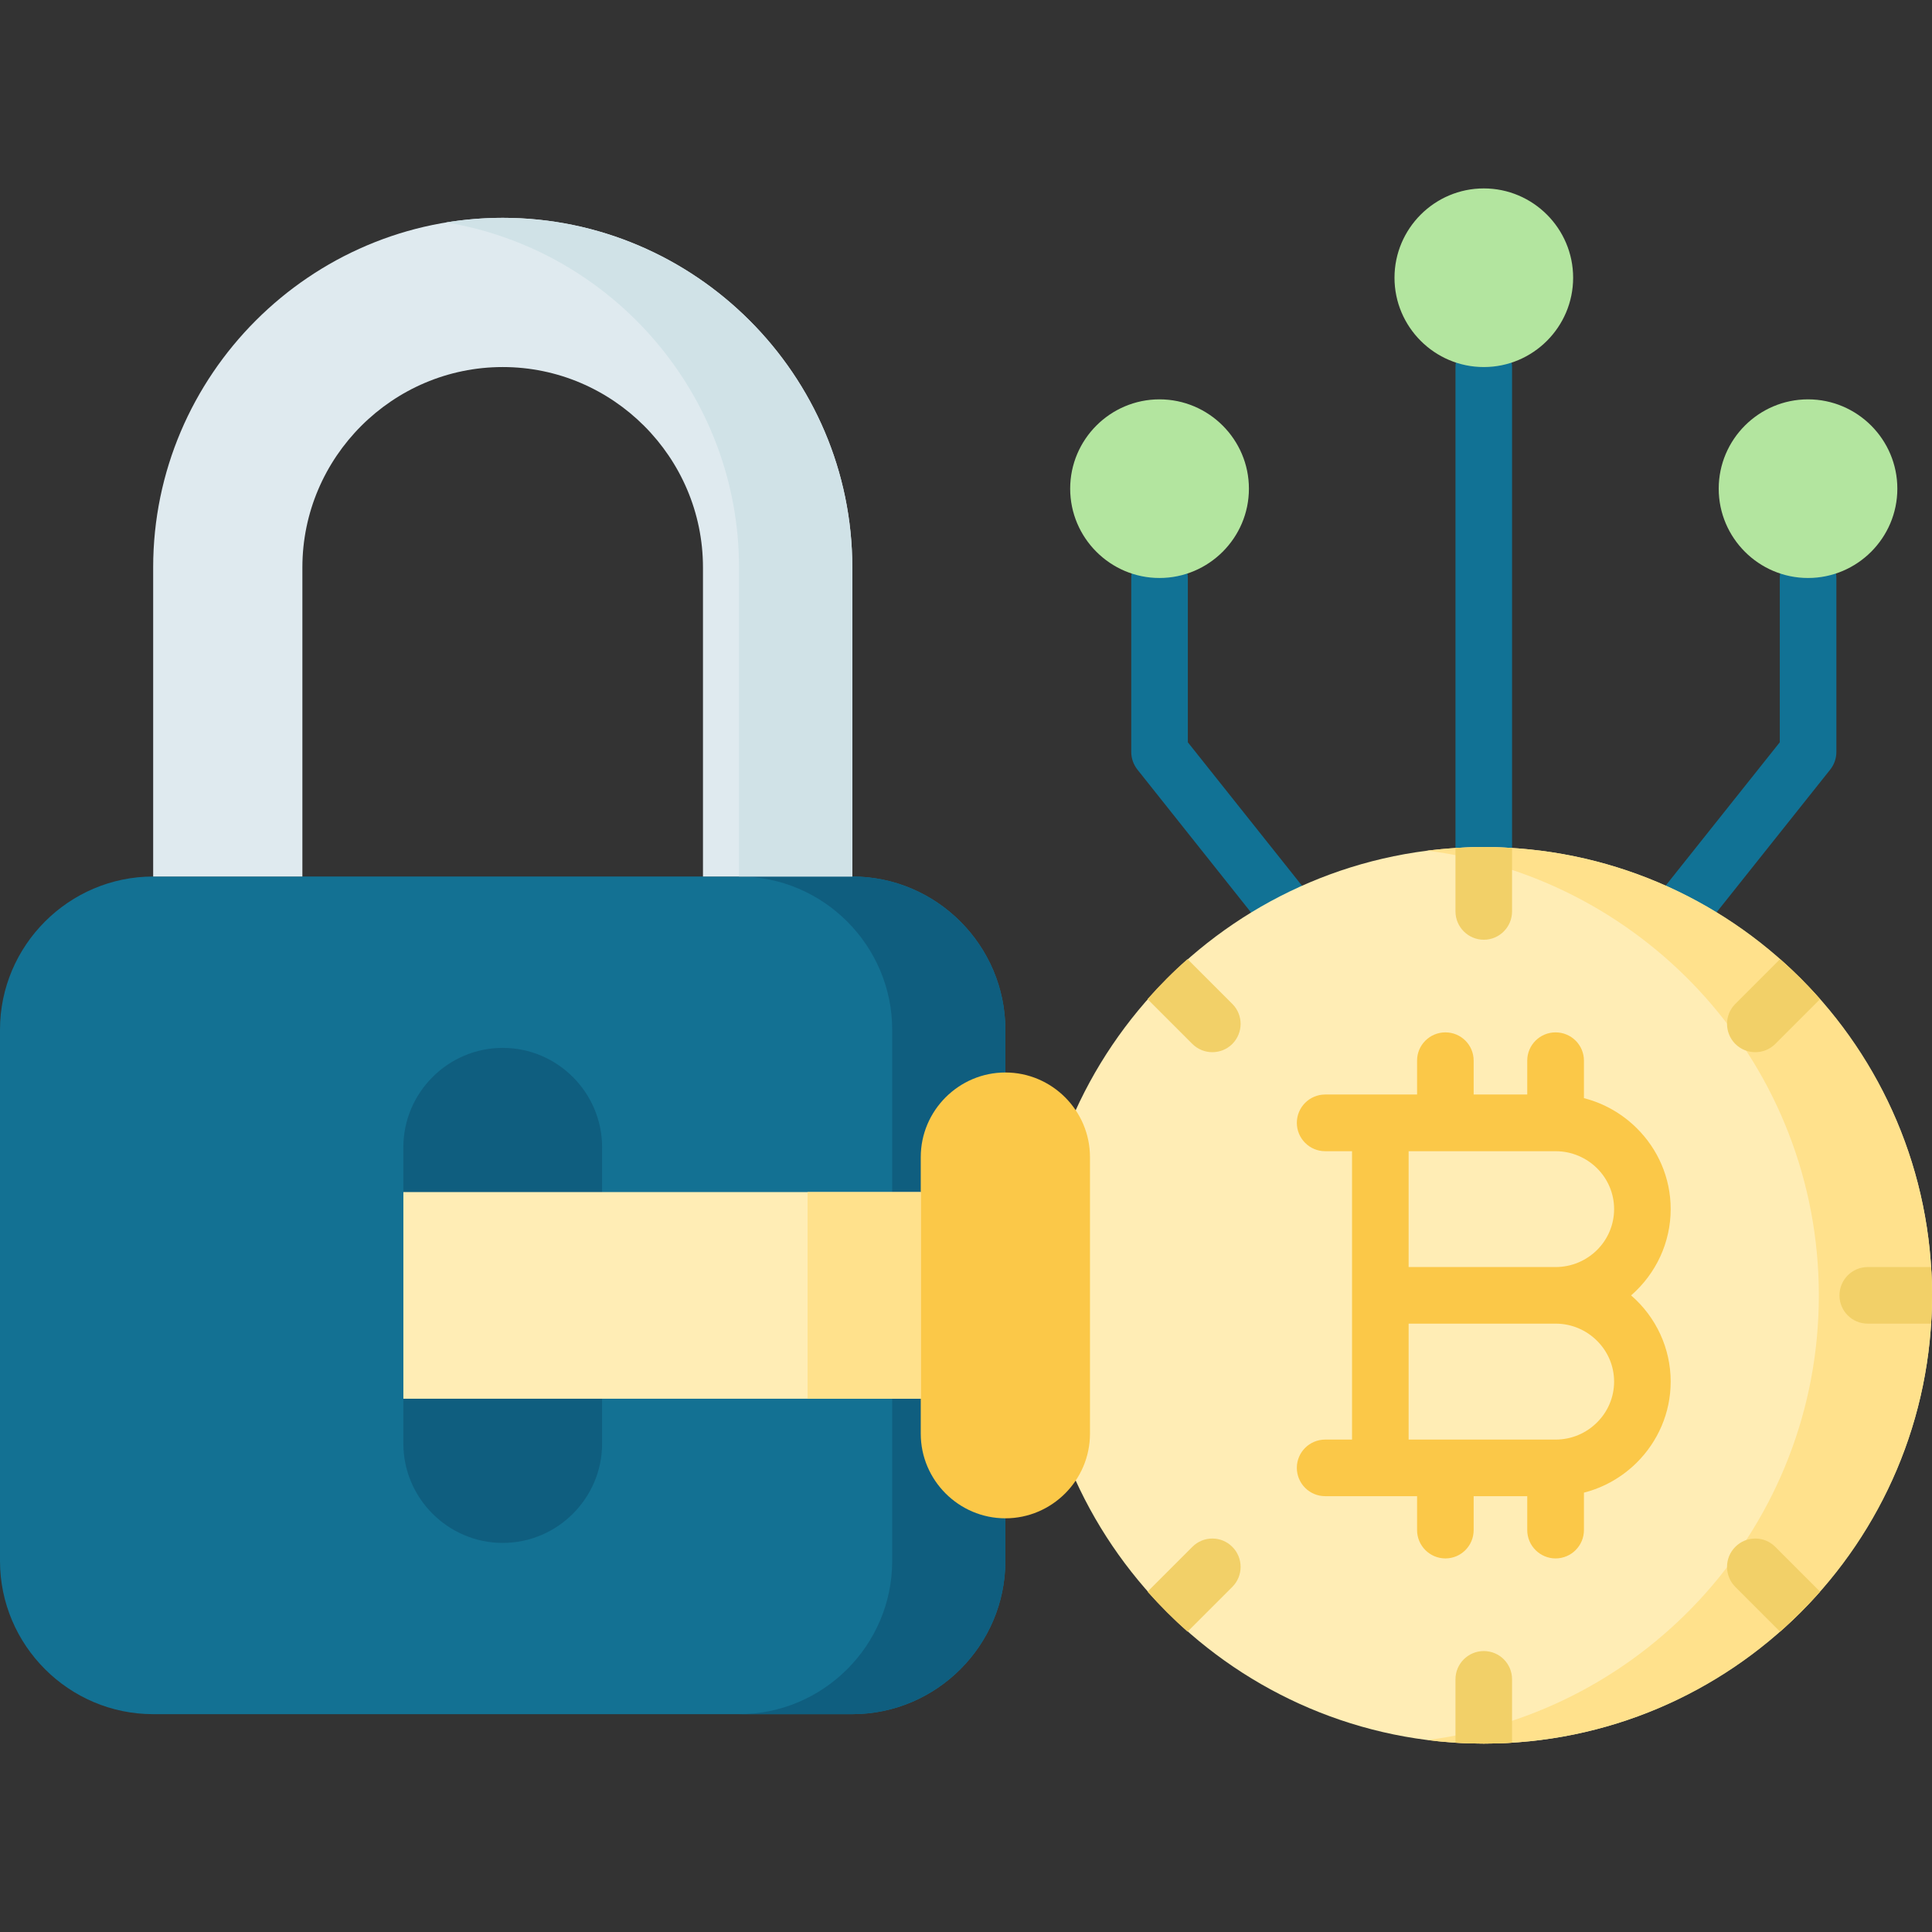 <?xml version="1.0" encoding="UTF-8"?>
<svg xmlns="http://www.w3.org/2000/svg" id="Capa_1" height="512" viewBox="0 0 512 512" width="512">
  <rect x="0" y="0" width="512" height="512" fill="#333333" stroke="none"/>
  <g>
    <path clip-rule="evenodd" d="m40.593 232.288h185.275c22.309 0 40.563 18.283 40.563 40.592v140.799c0 22.338-18.255 40.592-40.563 40.592h-185.275c-22.337 0-40.593-18.254-40.593-40.592v-140.799c0-22.309 18.256-40.592 40.593-40.592z" fill="#137193" fill-rule="evenodd"></path>
    <path clip-rule="evenodd" d="m195.848 232.288h30.02c22.309 0 40.563 18.283 40.563 40.592v140.799c0 22.338-18.255 40.592-40.563 40.592h-30.02c22.338 0 40.593-18.254 40.593-40.592v-140.799c-.001-22.309-18.255-40.592-40.593-40.592z" fill="#0f5e7f" fill-rule="evenodd"></path>
    <path clip-rule="evenodd" d="m225.868 232.288v-81.923c0-50.968-41.699-92.637-92.638-92.637-50.968 0-92.638 41.669-92.638 92.637v81.923h39.544v-81.923c0-29.197 23.896-53.093 53.094-53.093 29.197 0 53.064 23.896 53.064 53.093v81.923z" fill="#dfeaef" fill-rule="evenodd"></path>
    <path clip-rule="evenodd" d="m225.868 232.288v-81.923c0-50.968-41.699-92.637-92.638-92.637-5.046 0-10.063.425-14.996 1.219 43.881 7.228 77.613 45.581 77.613 91.418v81.923z" fill="#d0e2e7" fill-rule="evenodd"></path>
    <path clip-rule="evenodd" d="m133.23 277.699c14.485 0 26.334 11.849 26.334 26.334v78.521c0 14.486-11.849 26.335-26.334 26.335-14.486 0-26.335-11.849-26.335-26.335v-78.521c.001-14.485 11.849-26.334 26.335-26.334z" fill="#0f5e7f" fill-rule="evenodd"></path>
    <path clip-rule="evenodd" d="m106.896 315.911h159.536v54.765h-159.536z" fill="#ffedb5" fill-rule="evenodd"></path>
    <path d="m448.588 249.722c-2.552 3.23-7.257 3.77-10.517 1.189-3.231-2.579-3.77-7.285-1.19-10.516l34.782-43.683v-43.541c0-4.139 3.345-7.512 7.483-7.512 4.139 0 7.512 3.373 7.512 7.512v46.12c0 1.643-.539 3.288-1.645 4.677zm-47.877-15.223c0 4.139-3.345 7.512-7.483 7.512-4.139 0-7.512-3.373-7.512-7.512v-137.227c0-4.139 3.373-7.484 7.512-7.484s7.483 3.346 7.483 7.484zm-50.77 6.378c2.579 3.26 2.041 7.966-1.19 10.545-3.261 2.552-7.966 2.013-10.545-1.219l-36.766-46.234c-1.049-1.332-1.645-2.977-1.645-4.677v-46.12c0-4.139 3.345-7.512 7.483-7.512 4.167 0 7.512 3.373 7.512 7.512v43.541z" fill="#117295"></path>
    <g clip-rule="evenodd" fill-rule="evenodd">
      <path d="m393.228 462.066c65.424 0 118.772-53.349 118.772-118.772 0-65.425-53.349-118.801-118.772-118.801-65.425 0-118.803 53.376-118.803 118.801 0 65.424 53.378 118.772 118.803 118.772z" fill="#ffedb5"></path>
      <path d="m393.228 224.493c65.594 0 118.772 53.178 118.772 118.801 0 65.595-53.179 118.772-118.772 118.772-5.074 0-10.092-.311-14.997-.936 58.509-7.37 103.779-57.316 103.779-117.837s-45.271-110.467-103.779-117.865c4.905-.595 9.922-.935 14.997-.935z" fill="#ffe18c"></path>
      <path d="m393.228 224.493c2.522 0 5.017.084 7.483.255v16.78c0 4.139-3.345 7.513-7.483 7.513-4.139 0-7.512-3.374-7.512-7.513v-16.78c2.494-.171 4.988-.255 7.512-.255zm78.519 29.678c3.742 3.289 7.286 6.832 10.603 10.602l-11.878 11.878c-2.92 2.919-7.683 2.919-10.602 0-2.92-2.948-2.92-7.683 0-10.602zm40.026 81.61c.142 2.495.227 4.99.227 7.513 0 2.522-.085 5.017-.227 7.483h-16.81c-4.139 0-7.483-3.346-7.483-7.483 0-4.139 3.345-7.513 7.483-7.513zm-29.423 86.034c-3.316 3.741-6.86 7.285-10.603 10.601l-11.877-11.877c-2.92-2.92-2.92-7.683 0-10.602 2.919-2.948 7.682-2.948 10.602 0zm-81.639 40.025c-2.467.142-4.961.227-7.483.227-2.523 0-5.018-.085-7.512-.227v-16.81c0-4.139 3.373-7.483 7.512-7.483s7.483 3.345 7.483 7.483zm-86.004-29.424c-3.742-3.316-7.285-6.86-10.602-10.601l11.877-11.877c2.92-2.948 7.682-2.948 10.602 0 2.92 2.919 2.92 7.682 0 10.602zm-10.602-167.644c3.316-3.77 6.831-7.312 10.602-10.602l11.877 11.878c2.92 2.919 2.92 7.653 0 10.602-2.92 2.919-7.682 2.919-10.602 0z" fill="#f2d068"></path>
      <path d="m266.432 284.219c12.331 0 22.422 10.091 22.422 22.423v73.304c0 12.332-10.091 22.423-22.422 22.423-12.331 0-22.422-10.091-22.422-22.423v-73.304c0-12.332 10.091-22.423 22.422-22.423z" fill="#fbc848"></path>
      <path d="m393.228 97.272c13.039 0 23.669-10.631 23.669-23.67s-10.63-23.669-23.669-23.669c-13.041 0-23.671 10.63-23.671 23.669 0 13.04 10.629 23.67 23.671 23.67z" fill="#b3e59f"></path>
      <path d="m307.279 153.172c13.04 0 23.698-10.63 23.698-23.669 0-13.041-10.658-23.67-23.698-23.67s-23.67 10.629-23.67 23.67c0 13.039 10.63 23.669 23.67 23.669z" fill="#b3e59f"></path>
      <path d="m479.147 153.172c13.039 0 23.669-10.63 23.669-23.669 0-13.041-10.63-23.67-23.669-23.67-13.04 0-23.671 10.629-23.671 23.67 0 13.039 10.63 23.669 23.671 23.669z" fill="#b3e59f"></path>
      <path d="m214.019 315.911h29.991v54.765h-29.991z" fill="#ffe18c"></path>
      <path d="m433.763 298.987c-3.827-3.799-8.646-6.605-14.003-7.965v-9.95c0-4.139-3.374-7.483-7.513-7.483-4.138 0-7.512 3.345-7.512 7.483v8.985h-14.201v-8.985c0-4.139-3.345-7.483-7.484-7.483s-7.512 3.345-7.512 7.483v8.985h-24.35c-4.139 0-7.512 3.373-7.512 7.512 0 4.14 3.373 7.513 7.512 7.513h7.115v76.423h-7.115c-4.139 0-7.512 3.346-7.512 7.484 0 4.167 3.373 7.512 7.512 7.512h24.35v8.986c0 4.139 3.373 7.512 7.512 7.512 4.14 0 7.484-3.373 7.484-7.512v-8.986h14.201v8.986c0 4.139 3.374 7.512 7.512 7.512 4.139 0 7.513-3.373 7.513-7.512v-9.922c5.357-1.36 10.176-4.167 14.003-7.965 5.556-5.528 8.985-13.126 8.985-21.46 0-8.815-3.854-17.093-10.487-22.847 6.633-5.782 10.487-14.06 10.487-22.876 0-8.333-3.43-15.93-8.985-21.43zm-60.464 6.095h38.948c4.281 0 8.164 1.73 10.971 4.508 2.807 2.777 4.535 6.604 4.535 10.828s-1.728 8.079-4.535 10.857c-2.807 2.777-6.69 4.506-10.971 4.506h-38.948zm0 45.695h38.948c4.281 0 8.164 1.729 10.971 4.535 2.807 2.778 4.535 6.605 4.535 10.828 0 4.225-1.728 8.051-4.535 10.828-2.807 2.807-6.69 4.536-10.971 4.536h-38.948z" fill="#fbc848"></path>
    </g>
  </g>
</svg>
